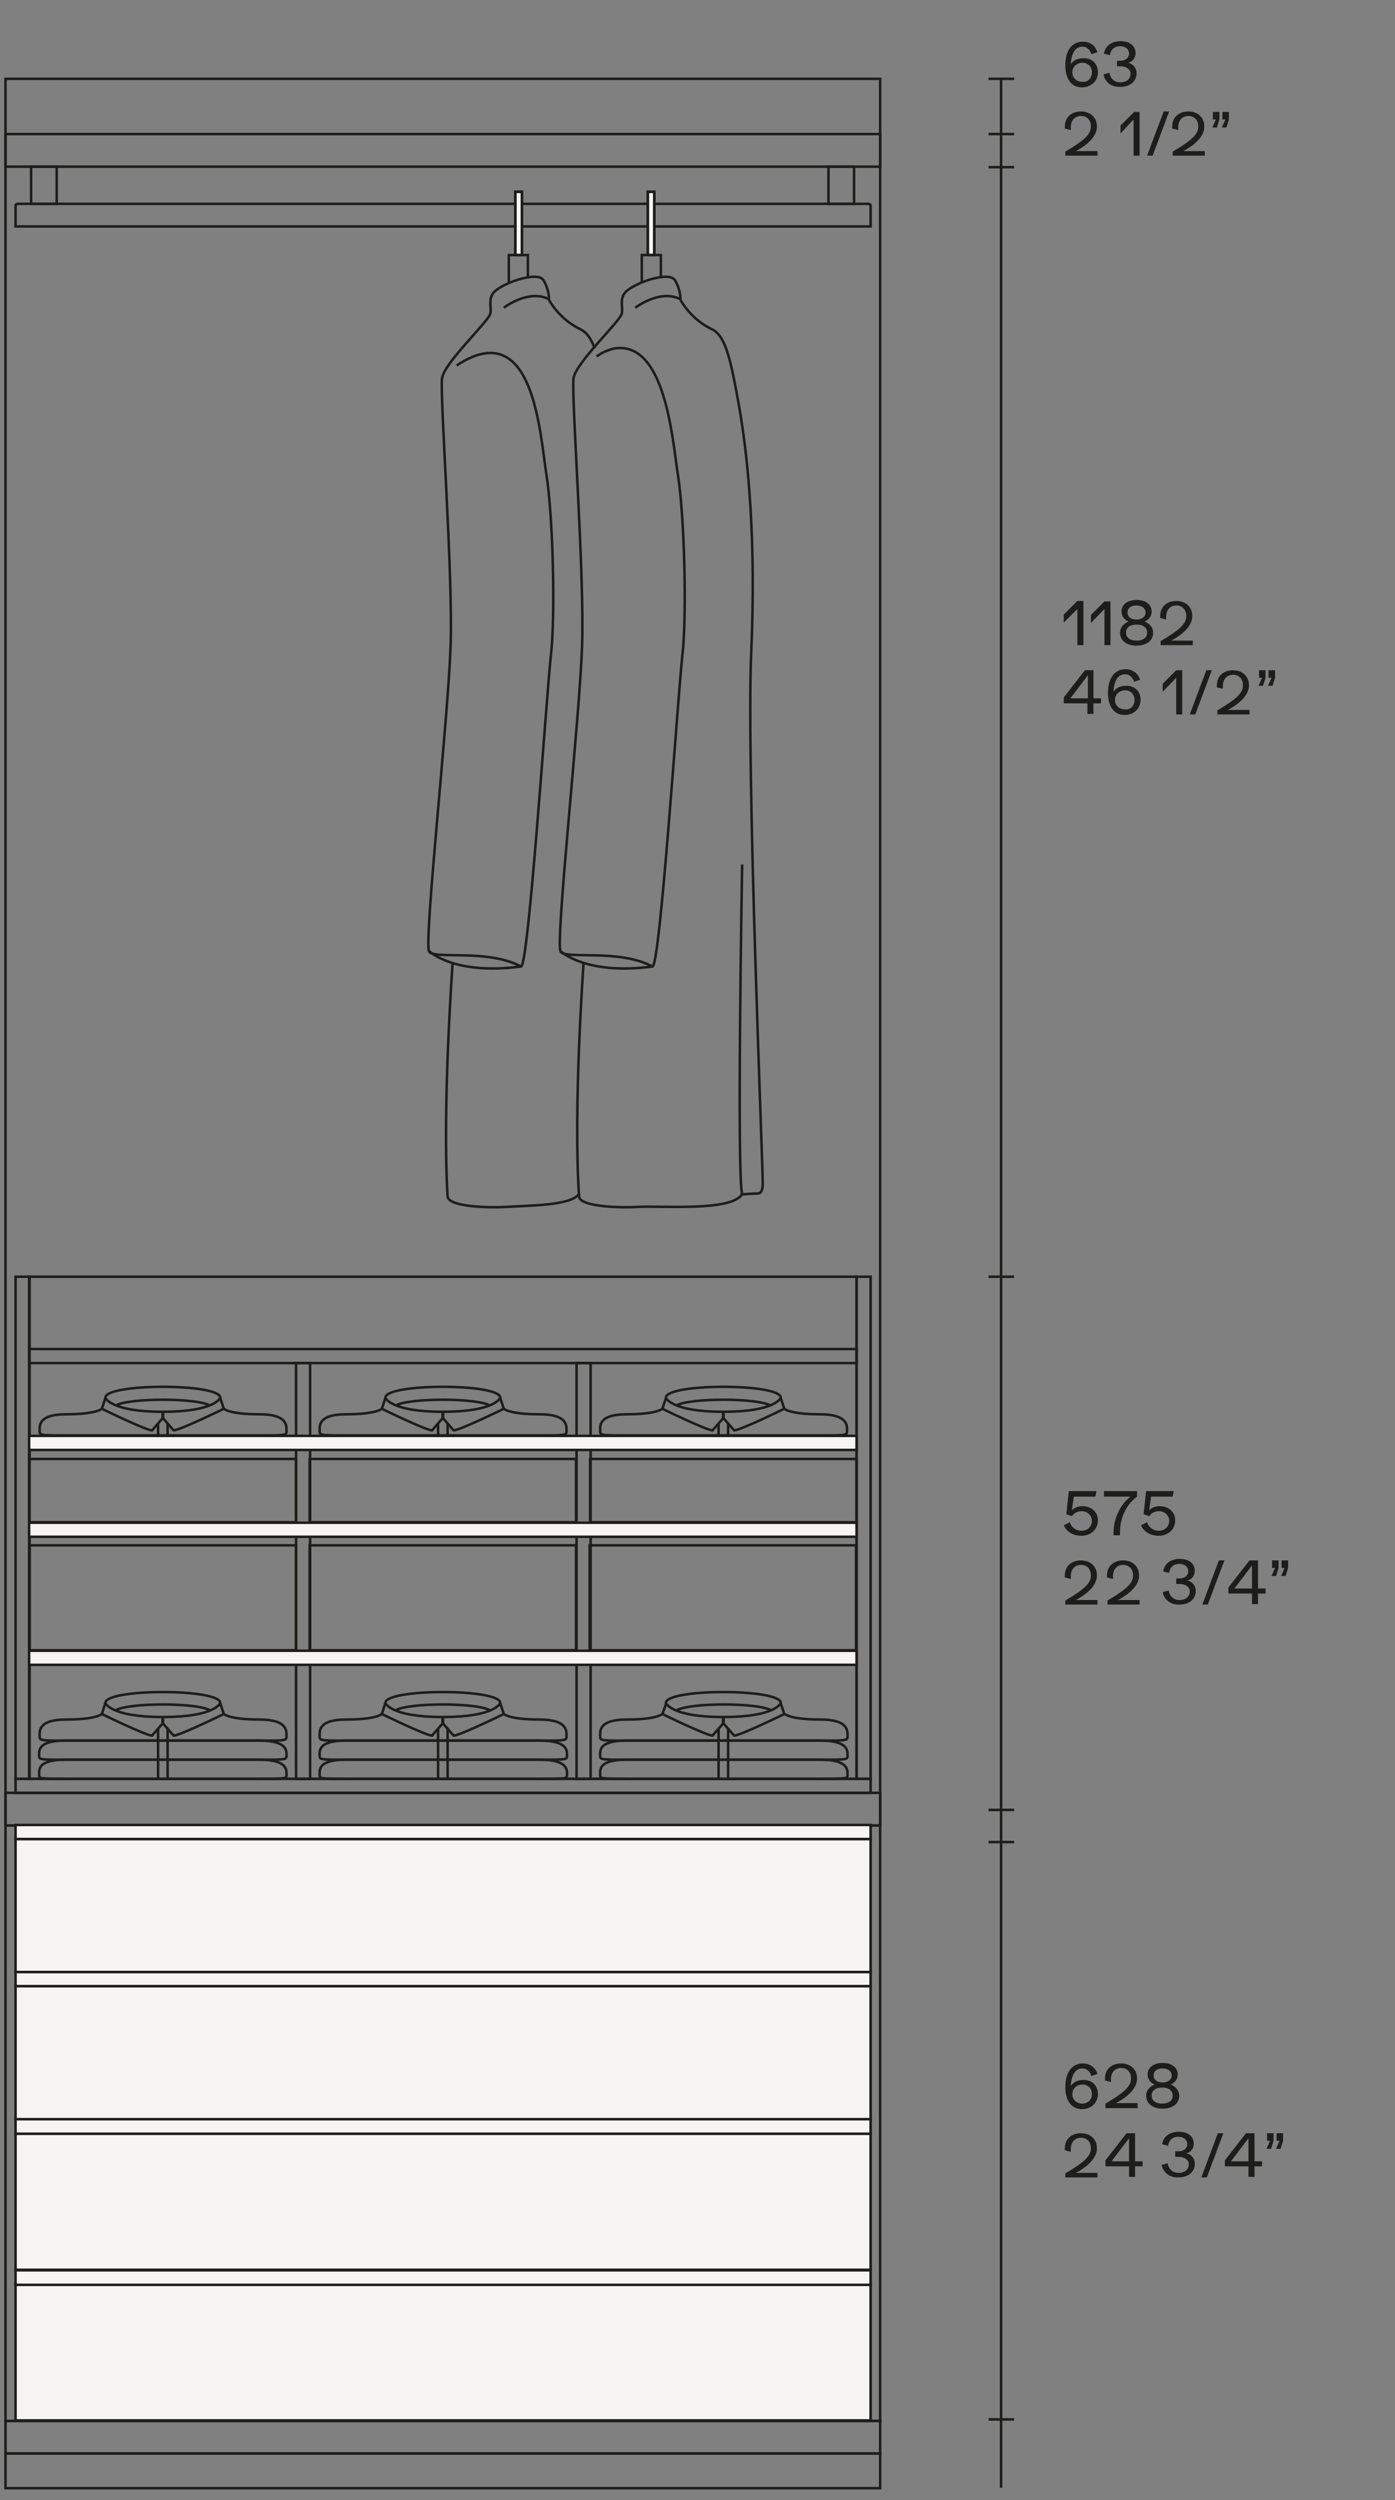 <?xml version="1.0" encoding="utf-8"?>
<!-- Generator: Adobe Illustrator 25.2.1, SVG Export Plug-In . SVG Version: 6.00 Build 0)  -->
<svg version="1.1" id="Livello_1" xmlns="http://www.w3.org/2000/svg" xmlns:xlink="http://www.w3.org/1999/xlink" x="0px" y="0px"
	 viewBox="0 0 278 498" style="enable-background:new 0 0 278 498;" xml:space="preserve">
<rect x="0" y="0" width="278" height="498" fill="#808080" stroke="none"/>
<style type="text/css">
	.st0{fill:none;stroke:#1D1D1B;stroke-width:0.5;stroke-miterlimit:10;}
	.st1{fill:#1D1D1B;}
	.st2{fill:none;stroke:#1D1D1B;stroke-width:0.5;}
	.st3{fill:#F7F5F4;stroke:#1D1D1B;stroke-width:0.5;stroke-miterlimit:10;}
	.st4{fill:#F7F5F4;}
	.st5{fill:none;stroke:#1D1D1B;stroke-width:0.4;stroke-miterlimit:10;}
</style>
<g>
	<rect x="1.1" y="15.7" class="st0" width="174.3" height="466.5"/>
	<rect x="1.1" y="26.7" class="st0" width="174.3" height="6.5"/>
	<rect x="1.1" y="488.7" class="st0" width="174.3" height="6.9"/>
	<rect x="1.1" y="482.2" class="st0" width="174.3" height="6.5"/>
	<g>
		<path class="st1" d="M215.9,119.7v8.8h-1.2v-7.2L212,124v-1.6l2.7-2.7H215.9z"/>
		<path class="st1" d="M221.3,119.7v8.8h-1.2v-7.2l-2.7,2.8v-1.6l2.7-2.7H221.3z"/>
		<path class="st1" d="M229.8,126c0,1.6-1.3,2.6-3.3,2.6c-2,0-3.3-1-3.3-2.6c0-1,0.7-1.8,1.7-2.2c-0.9-0.4-1.4-1.1-1.4-2
			c0-1.4,1.2-2.3,3-2.3c1.8,0,3,0.9,3,2.3c0,0.9-0.5,1.6-1.4,2C229.1,124.2,229.8,125,229.8,126z M228.6,126c0-1-0.8-1.6-2.1-1.6
			c-1.3,0-2.1,0.6-2.1,1.6c0,1,0.8,1.6,2.1,1.6S228.6,127,228.6,126z M224.7,122c0,0.9,0.7,1.4,1.8,1.4c1.1,0,1.8-0.6,1.8-1.4
			c0-0.8-0.7-1.4-1.8-1.4S224.7,121.1,224.7,122z"/>
		<path class="st1" d="M237.7,127.4v1.1h-6.4v-0.8c3.9-2.3,5.1-3.5,5.1-5c0-1.3-0.8-2.1-2-2.1c-1.2,0-2,0.9-2,2.2c0,0.2,0,0.4,0,0.6
			l-1.2-0.3c0-0.1,0-0.3,0-0.4c0-1.8,1.3-3,3.2-3c1.9,0,3.2,1.2,3.2,3c0,1.7-1.4,3.4-4.2,4.9H237.7z"/>
	</g>
	<g>
		<path class="st1" d="M219.4,139.1v1h-1.5v2.1h-1.2v-2.1h-4.7v-1.2l4.2-5.4h1.7v5.6H219.4z M216.8,134.5l-3.5,4.6h3.5V134.5z"/>
		<path class="st1" d="M227.3,139.4c0,1.7-1.3,3-3.2,3c-2.1,0-3.3-1.7-3.3-4.4c0-2.9,1.3-4.7,3.5-4.7c1.4,0,2.5,0.8,2.9,2.1
			l-1.2,0.4c-0.3-0.9-0.9-1.5-1.8-1.5c-1.4,0-2.2,1.3-2.3,3.5c0.4-0.7,1.3-1.2,2.4-1.2C226.1,136.5,227.3,137.7,227.3,139.4z
			 M226.1,139.4c0-1.1-0.8-1.9-1.9-1.9c-1.1,0-2,0.8-2,1.9s0.8,1.9,2,1.9C225.3,141.4,226.1,140.6,226.1,139.4z"/>
		<path class="st1" d="M235.6,133.5v8.8h-1.2V135l-2.7,2.8v-1.6l2.7-2.7H235.6z"/>
		<path class="st1" d="M240.4,133.5h1.1l-3.3,8.8h-1.1L240.4,133.5z"/>
		<path class="st1" d="M249,141.2v1.1h-6.4v-0.8c3.9-2.3,5.1-3.5,5.1-5c0-1.3-0.8-2.1-2-2.1c-1.2,0-2,0.9-2,2.2c0,0.2,0,0.4,0,0.6
			l-1.2-0.3c0-0.1,0-0.3,0-0.4c0-1.8,1.3-3,3.2-3c1.9,0,3.2,1.2,3.2,3c0,1.7-1.4,3.4-4.2,4.9H249z"/>
		<path class="st1" d="M251.5,135h-0.6v-1.5h1.3v1.5l-0.5,1.6h-0.9L251.5,135z M253.4,135h-0.6v-1.5h1.3v1.5l-0.5,1.6h-0.9
			L253.4,135z"/>
	</g>
	<line class="st2" x1="197" y1="254.3" x2="202.1" y2="254.3"/>
	<line class="st2" x1="197" y1="481.9" x2="202.1" y2="481.9"/>
	<line class="st2" x1="197" y1="26.7" x2="202.1" y2="26.7"/>
	<line class="st2" x1="197" y1="33.3" x2="202.1" y2="33.3"/>
	<line class="st2" x1="197" y1="15.7" x2="202.1" y2="15.7"/>
	<line class="st2" x1="197" y1="360.5" x2="202.1" y2="360.5"/>
	<line class="st2" x1="197" y1="366.9" x2="202.1" y2="366.9"/>
	<line class="st0" x1="199.5" y1="495.5" x2="199.5" y2="15.7"/>
	<g>
		<path class="st1" d="M218.7,29.9V31h-6.4v-0.8c3.9-2.3,5.1-3.5,5.1-5c0-1.3-0.8-2.1-2-2.1c-1.2,0-2,0.9-2,2.2c0,0.2,0,0.4,0,0.6
			l-1.2-0.3c0-0.1,0-0.3,0-0.4c0-1.8,1.3-3,3.2-3c1.9,0,3.2,1.2,3.2,3c0,1.7-1.4,3.4-4.2,4.9H218.7z"/>
		<path class="st1" d="M227.1,22.2V31h-1.2v-7.2l-2.6,2.8v-1.6l2.7-2.7H227.1z"/>
		<path class="st1" d="M231.9,22.2h1.1l-3.3,8.8h-1.1L231.9,22.2z"/>
		<path class="st1" d="M240.1,29.9V31h-6.4v-0.8c3.9-2.3,5.1-3.5,5.1-5c0-1.3-0.8-2.1-2-2.1c-1.2,0-2,0.9-2,2.2c0,0.2,0,0.4,0,0.6
			l-1.2-0.3c0-0.1,0-0.3,0-0.4c0-1.8,1.3-3,3.2-3c1.9,0,3.2,1.2,3.2,3c0,1.7-1.4,3.4-4.2,4.9H240.1z"/>
		<path class="st1" d="M242.3,23.8h-0.6v-1.5h1.3v1.5l-0.5,1.6h-0.9L242.3,23.8z M244.2,23.8h-0.6v-1.5h1.3v1.5l-0.5,1.6h-0.9
			L244.2,23.8z"/>
	</g>
	<g>
		<path class="st1" d="M218.8,14.4c0,1.7-1.3,3-3.2,3c-2.1,0-3.3-1.7-3.3-4.4c0-2.9,1.3-4.7,3.5-4.7c1.4,0,2.5,0.8,2.9,2.1l-1.2,0.4
			c-0.3-0.9-0.9-1.5-1.8-1.5c-1.4,0-2.2,1.3-2.3,3.5c0.4-0.7,1.3-1.2,2.4-1.2C217.6,11.5,218.8,12.7,218.8,14.4z M217.6,14.4
			c0-1.1-0.8-1.9-1.9-1.9c-1.1,0-2,0.8-2,1.9s0.8,1.9,2,1.9C216.8,16.4,217.6,15.6,217.6,14.4z"/>
		<path class="st1" d="M219.9,14.8l1.2-0.3c0.2,1.2,1,1.9,2.2,1.9c1.2,0,2-0.7,2-1.7c0-0.9-0.8-1.5-2.1-1.5c-0.3,0-0.5,0-0.6,0v-1.1
			c0.3,0,0.5,0,0.7,0c1,0,1.7-0.6,1.7-1.4c0-0.9-0.7-1.5-1.8-1.5c-1.1,0-1.9,0.7-2,1.8l-1.2-0.3c0.2-1.5,1.5-2.5,3.3-2.5
			c1.8,0,3,0.9,3,2.4c0,0.9-0.6,1.8-1.6,1.9v0c1,0.1,1.8,1,1.8,2.1c0,1.6-1.3,2.7-3.2,2.7C221.5,17.4,220.2,16.4,219.9,14.8z"/>
	</g>
	<g>
		<path class="st1" d="M218.8,417.1c0,1.7-1.3,3-3.2,3c-2.1,0-3.3-1.7-3.3-4.4c0-2.9,1.3-4.7,3.5-4.7c1.4,0,2.5,0.8,2.9,2.1
			l-1.2,0.4c-0.3-0.9-0.9-1.5-1.8-1.5c-1.4,0-2.2,1.3-2.3,3.5c0.4-0.7,1.3-1.2,2.4-1.2C217.6,414.2,218.8,415.4,218.8,417.1z
			 M217.6,417.1c0-1.1-0.8-1.9-1.9-1.9c-1.1,0-2,0.8-2,1.9s0.8,1.9,2,1.9C216.8,419,217.6,418.2,217.6,417.1z"/>
		<path class="st1" d="M226.7,418.8v1.1h-6.4V419c3.9-2.3,5.1-3.5,5.1-5c0-1.3-0.8-2.1-2-2.1c-1.2,0-2,0.9-2,2.2c0,0.2,0,0.4,0,0.6
			l-1.2-0.3c0-0.1,0-0.3,0-0.4c0-1.8,1.3-3,3.2-3c1.9,0,3.2,1.2,3.2,3c0,1.7-1.4,3.4-4.2,4.9H226.7z"/>
		<path class="st1" d="M235,417.4c0,1.6-1.3,2.6-3.3,2.6c-2,0-3.3-1-3.3-2.6c0-1,0.7-1.8,1.7-2.2c-0.9-0.4-1.4-1.1-1.4-2
			c0-1.4,1.2-2.3,3-2.3c1.8,0,3,0.9,3,2.3c0,0.9-0.5,1.6-1.4,2C234.3,415.6,235,416.4,235,417.4z M233.7,417.4c0-1-0.8-1.6-2.1-1.6
			c-1.3,0-2.1,0.6-2.1,1.6c0,1,0.8,1.6,2.1,1.6C232.9,419,233.7,418.4,233.7,417.4z M229.9,413.4c0,0.9,0.7,1.4,1.8,1.4
			c1.1,0,1.8-0.6,1.8-1.4c0-0.8-0.7-1.4-1.8-1.4C230.6,412,229.9,412.5,229.9,413.4z"/>
	</g>
	<g>
		<path class="st1" d="M218.7,432.6v1.1h-6.4v-0.8c3.9-2.3,5.1-3.5,5.1-5c0-1.3-0.8-2.1-2-2.1c-1.2,0-2,0.9-2,2.2c0,0.2,0,0.4,0,0.6
			l-1.2-0.3c0-0.1,0-0.3,0-0.4c0-1.8,1.3-3,3.2-3c1.9,0,3.2,1.2,3.2,3c0,1.7-1.4,3.4-4.2,4.9H218.7z"/>
		<path class="st1" d="M227.7,430.5v1h-1.5v2.1H225v-2.1h-4.7v-1.2l4.2-5.4h1.7v5.6H227.7z M225,425.9l-3.5,4.6h3.5V425.9z"/>
		<path class="st1" d="M231.5,431.2l1.2-0.3c0.2,1.2,1,1.9,2.2,1.9c1.2,0,2-0.7,2-1.7c0-0.9-0.8-1.5-2.1-1.5c-0.3,0-0.5,0-0.6,0
			v-1.1c0.3,0,0.5,0,0.7,0c1,0,1.7-0.6,1.7-1.4c0-0.9-0.7-1.5-1.8-1.5c-1.1,0-1.9,0.7-2,1.8l-1.2-0.3c0.2-1.5,1.5-2.5,3.3-2.5
			c1.8,0,3,0.9,3,2.4c0,0.9-0.6,1.8-1.6,1.9v0c1,0.1,1.8,1,1.8,2.1c0,1.6-1.3,2.7-3.2,2.7C233.2,433.8,231.8,432.8,231.5,431.2z"/>
		<path class="st1" d="M242.7,424.9h1.1l-3.3,8.8h-1.1L242.7,424.9z"/>
		<path class="st1" d="M251.5,430.5v1H250v2.1h-1.2v-2.1h-4.7v-1.2l4.2-5.4h1.7v5.6H251.5z M248.8,425.9l-3.5,4.6h3.5V425.9z"/>
		<path class="st1" d="M253.1,426.4h-0.6v-1.5h1.3v1.5l-0.5,1.6h-0.9L253.1,426.4z M255,426.4h-0.6v-1.5h1.3v1.5l-0.5,1.6h-0.9
			L255,426.4z"/>
	</g>
	<rect x="1.1" y="357.1" class="st0" width="174.3" height="6.5"/>
	<g>
		<g>
			<rect x="3.1" y="425" class="st3" width="170.4" height="27.1"/>
			<rect x="3.1" y="422.1" class="st3" width="170.4" height="2.9"/>
		</g>
		<g>
			<rect x="3.1" y="455" class="st3" width="170.4" height="27.1"/>
			<rect x="3.1" y="452.2" class="st3" width="170.4" height="2.9"/>
		</g>
	</g>
	<g>
		<g>
			<rect x="3.1" y="366.3" class="st3" width="170.4" height="26.5"/>
			<rect x="3.1" y="363.5" class="st3" width="170.4" height="2.8"/>
		</g>
		<g>
			<rect x="3.1" y="395.6" class="st3" width="170.4" height="26.5"/>
			<rect x="3.1" y="392.8" class="st3" width="170.4" height="2.8"/>
		</g>
	</g>
	<g>
		<g>
			<g>
				<path class="st0" d="M20.3,280.6c0,0-1.1,1.1-7.1,1.1c-5.5,0-5.3,2.2-5.3,3.2s-0.1,1,5.4,1c3.6,0,19.3,0,19.3,0"/>
				<line class="st0" x1="31.5" y1="283.6" x2="31.5" y2="286"/>
				<path class="st0" d="M44.6,280.6c0,0,1.1,1.1,7.1,1.1c5.5,0,5.4,2.2,5.4,3.2c0,1,0.1,1-5.4,1c-3.6,0-19.3,0-19.3,0"/>
				<line class="st0" x1="20.3" y1="280.6" x2="21" y2="278.5"/>
				<path class="st0" d="M41.9,280c-2.4-1.6-16.5-1.6-18.9,0"/>
				<line class="st0" x1="33.4" y1="283.6" x2="33.4" y2="286"/>
			</g>
			<path class="st0" d="M20.3,280.6c0,0,8.8,4.3,10,4.3l2.1-2.4v-1.3c-10.4,0-11.4-2.8-11.4-2.8c0-2.9,22.9-2.9,22.9,0
				c0,0-1,2.8-11.4,2.8v1.3l2.1,2.4c1.2,0,10-4.3,10-4.3l-0.7-2.1"/>
		</g>
		<g>
			<g>
				<rect x="5.8" y="254.3" class="st0" width="164.9" height="100"/>
				<rect x="3.1" y="354.3" class="st0" width="170.4" height="2.8"/>
				<rect x="3.1" y="254.3" class="st0" width="2.8" height="100"/>
				<rect x="170.7" y="254.3" class="st0" width="2.8" height="100"/>
				<rect x="59" y="271.5" class="st0" width="2.8" height="82.8"/>
				<rect x="114.9" y="271.5" class="st0" width="2.8" height="82.8"/>
				<rect x="5.8" y="328.8" class="st3" width="164.9" height="2.8"/>
				<rect x="5.8" y="303.3" class="st3" width="164.9" height="2.8"/>
				<rect x="5.8" y="286" class="st3" width="164.9" height="2.8"/>
				<rect x="5.8" y="268.7" class="st0" width="164.9" height="2.8"/>
				<rect x="5.9" y="307.8" class="st0" width="53.1" height="20.9"/>
				<rect x="61.7" y="307.8" class="st0" width="53.1" height="20.9"/>
				<rect x="117.5" y="307.8" class="st0" width="53.1" height="20.9"/>
				<g>
					<rect x="5.8" y="290.6" class="st0" width="53.2" height="12.6"/>
				</g>
				<g>
					<rect x="61.7" y="290.6" class="st0" width="53.1" height="12.6"/>
				</g>
				<g>
					<rect x="117.6" y="290.6" class="st0" width="53.1" height="12.6"/>
				</g>
			</g>
			<g>
				<g>
					<path class="st0" d="M76.1,280.6c0,0-1.1,1.1-7.1,1.1c-5.5,0-5.3,2.2-5.3,3.2s-0.1,1,5.4,1c3.6,0,19.3,0,19.3,0"/>
					<line class="st0" x1="87.3" y1="283.6" x2="87.3" y2="286"/>
					<path class="st0" d="M100.4,280.6c0,0,1.1,1.1,7.1,1.1c5.5,0,5.4,2.2,5.4,3.2c0,1,0.1,1-5.4,1c-3.6,0-19.3,0-19.3,0"/>
					<line class="st0" x1="76.1" y1="280.6" x2="76.8" y2="278.5"/>
					<path class="st0" d="M97.7,280c-2.4-1.6-16.5-1.6-18.9,0"/>
					<line class="st0" x1="89.2" y1="283.6" x2="89.2" y2="286"/>
				</g>
				<path class="st0" d="M76.1,280.6c0,0,8.8,4.3,10,4.3l2.1-2.4v-1.3c-10.4,0-11.4-2.8-11.4-2.8c0-2.9,22.9-2.9,22.9,0
					c0,0-1,2.8-11.4,2.8v1.3l2.1,2.4c1.2,0,10-4.3,10-4.3l-0.7-2.1"/>
			</g>
			<g>
				<g>
					<path class="st0" d="M132,280.6c0,0-1.1,1.1-7.1,1.1c-5.5,0-5.3,2.2-5.3,3.2s-0.1,1,5.4,1c3.6,0,19.3,0,19.3,0"/>
					<line class="st0" x1="143.2" y1="283.6" x2="143.2" y2="286"/>
					<path class="st0" d="M156.3,280.6c0,0,1.1,1.1,7.1,1.1c5.5,0,5.4,2.2,5.4,3.2c0,1,0.1,1-5.4,1c-3.6,0-19.3,0-19.3,0"/>
					<line class="st0" x1="132" y1="280.6" x2="132.7" y2="278.5"/>
					<path class="st0" d="M153.6,280c-2.4-1.6-16.5-1.6-18.9,0"/>
					<line class="st0" x1="145.1" y1="283.6" x2="145.1" y2="286"/>
				</g>
				<path class="st0" d="M132,280.6c0,0,8.8,4.3,10,4.3l2.1-2.4v-1.3c-10.4,0-11.4-2.8-11.4-2.8c0-2.9,22.9-2.9,22.9,0
					c0,0-1,2.8-11.4,2.8v1.3l2.1,2.4c1.2,0,10-4.3,10-4.3l-0.7-2.1"/>
			</g>
			<g>
				<g>
					<line class="st0" x1="31.5" y1="350.5" x2="31.5" y2="354.3"/>
					<path class="st0" d="M32.4,354.3c0,0,15.7,0,19.3,0c5.5,0,5.4,0,5.4-0.9c0-0.9,0.1-2.9-5.4-2.9c-6,0-19.3,0-19.3,0
						s-13.3,0-19.3,0c-5.5,0-5.3,1.9-5.3,2.9c0,0.9-0.1,0.9,5.4,0.9C16.7,354.3,32.4,354.3,32.4,354.3z"/>
					<line class="st0" x1="33.4" y1="350.5" x2="33.4" y2="354.3"/>
				</g>
				<g>
					<line class="st0" x1="31.5" y1="346.7" x2="31.5" y2="350.5"/>
					<path class="st0" d="M32.4,350.5c0,0,15.7,0,19.3,0c5.5,0,5.4,0,5.4-0.9c0-0.9,0.1-2.9-5.4-2.9c-6,0-19.3,0-19.3,0
						s-13.3,0-19.3,0c-5.5,0-5.3,1.9-5.3,2.9c0,0.9-0.1,0.9,5.4,0.9C16.7,350.5,32.4,350.5,32.4,350.5z"/>
					<line class="st0" x1="33.4" y1="346.7" x2="33.4" y2="350.5"/>
				</g>
				<g>
					<g>
						<path class="st0" d="M20.3,341.4c0,0-1.1,1.1-7.1,1.1c-5.5,0-5.3,2.2-5.3,3.2c0,1-0.1,1,5.4,1c3.6,0,19.3,0,19.3,0"/>
						<line class="st0" x1="31.5" y1="344.4" x2="31.5" y2="346.7"/>
						<path class="st0" d="M44.6,341.4c0,0,1.1,1.1,7.1,1.1c5.5,0,5.4,2.2,5.4,3.2c0,1,0.1,1-5.4,1c-3.6,0-19.3,0-19.3,0"/>
						<line class="st0" x1="20.3" y1="341.4" x2="21" y2="339.2"/>
						<path class="st0" d="M41.9,340.7c-2.4-1.6-16.5-1.6-18.9,0"/>
						<line class="st0" x1="33.4" y1="344.4" x2="33.4" y2="346.7"/>
					</g>
					<path class="st0" d="M20.3,341.4c0,0,8.8,4.3,10,4.3l2.1-2.4V342C22,342,21,339.2,21,339.2c0-2.9,22.9-2.9,22.9,0
						c0,0-1,2.8-11.4,2.8v1.3l2.1,2.4c1.2,0,10-4.3,10-4.3l-0.7-2.1"/>
				</g>
			</g>
			<g>
				<g>
					<line class="st0" x1="87.3" y1="350.5" x2="87.3" y2="354.3"/>
					<path class="st0" d="M88.3,354.3c0,0,15.7,0,19.3,0c5.5,0,5.4,0,5.4-0.9c0-0.9,0.1-2.9-5.4-2.9c-6,0-19.3,0-19.3,0
						s-13.3,0-19.3,0c-5.5,0-5.3,1.9-5.3,2.9c0,0.9-0.1,0.9,5.4,0.9C72.6,354.3,88.3,354.3,88.3,354.3z"/>
					<line class="st0" x1="89.2" y1="350.5" x2="89.2" y2="354.3"/>
				</g>
				<g>
					<line class="st0" x1="87.3" y1="346.7" x2="87.3" y2="350.5"/>
					<path class="st0" d="M88.3,350.5c0,0,15.7,0,19.3,0c5.5,0,5.4,0,5.4-0.9c0-0.9,0.1-2.9-5.4-2.9c-6,0-19.3,0-19.3,0
						s-13.3,0-19.3,0c-5.5,0-5.3,1.9-5.3,2.9c0,0.9-0.1,0.9,5.4,0.9C72.6,350.5,88.3,350.5,88.3,350.5z"/>
					<line class="st0" x1="89.2" y1="346.7" x2="89.2" y2="350.5"/>
				</g>
				<g>
					<g>
						<path class="st0" d="M76.1,341.4c0,0-1.1,1.1-7.1,1.1c-5.5,0-5.3,2.2-5.3,3.2c0,1-0.1,1,5.4,1c3.6,0,19.3,0,19.3,0"/>
						<line class="st0" x1="87.3" y1="344.4" x2="87.3" y2="346.7"/>
						<path class="st0" d="M100.4,341.4c0,0,1.1,1.1,7.1,1.1c5.5,0,5.4,2.2,5.4,3.2c0,1,0.1,1-5.4,1c-3.6,0-19.3,0-19.3,0"/>
						<line class="st0" x1="76.1" y1="341.4" x2="76.8" y2="339.2"/>
						<path class="st0" d="M97.7,340.7c-2.4-1.6-16.5-1.6-18.9,0"/>
						<line class="st0" x1="89.2" y1="344.4" x2="89.2" y2="346.7"/>
					</g>
					<path class="st0" d="M76.1,341.4c0,0,8.8,4.3,10,4.3l2.1-2.4V342c-10.4,0-11.4-2.8-11.4-2.8c0-2.9,22.9-2.9,22.9,0
						c0,0-1,2.8-11.4,2.8v1.3l2.1,2.4c1.2,0,10-4.3,10-4.3l-0.7-2.1"/>
				</g>
			</g>
		</g>
		<g>
			<g>
				<line class="st0" x1="143.2" y1="350.5" x2="143.2" y2="354.3"/>
				<path class="st0" d="M144.2,354.3c0,0,15.7,0,19.3,0c5.5,0,5.4,0,5.4-0.9c0-0.9,0.1-2.9-5.4-2.9c-6,0-19.3,0-19.3,0
					s-13.3,0-19.3,0c-5.5,0-5.3,1.9-5.3,2.9c0,0.9-0.1,0.9,5.4,0.9C128.5,354.3,144.2,354.3,144.2,354.3z"/>
				<line class="st0" x1="145.1" y1="350.5" x2="145.1" y2="354.3"/>
			</g>
			<g>
				<line class="st0" x1="143.2" y1="346.7" x2="143.2" y2="350.5"/>
				<path class="st0" d="M144.2,350.5c0,0,15.7,0,19.3,0c5.5,0,5.4,0,5.4-0.9c0-0.9,0.1-2.9-5.4-2.9c-6,0-19.3,0-19.3,0
					s-13.3,0-19.3,0c-5.5,0-5.3,1.9-5.3,2.9c0,0.9-0.1,0.9,5.4,0.9C128.5,350.5,144.2,350.5,144.2,350.5z"/>
				<line class="st0" x1="145.1" y1="346.7" x2="145.1" y2="350.5"/>
			</g>
			<g>
				<g>
					<path class="st0" d="M132,341.4c0,0-1.1,1.1-7.1,1.1c-5.5,0-5.3,2.2-5.3,3.2c0,1-0.1,1,5.4,1c3.6,0,19.3,0,19.3,0"/>
					<line class="st0" x1="143.2" y1="344.4" x2="143.2" y2="346.7"/>
					<path class="st0" d="M156.4,341.4c0,0,1.1,1.1,7.1,1.1c5.5,0,5.4,2.2,5.4,3.2c0,1,0.1,1-5.4,1c-3.6,0-19.3,0-19.3,0"/>
					<line class="st0" x1="132" y1="341.4" x2="132.8" y2="339.2"/>
					<path class="st0" d="M153.7,340.7c-2.4-1.6-16.5-1.6-18.9,0"/>
					<line class="st0" x1="145.1" y1="344.4" x2="145.1" y2="346.7"/>
				</g>
				<path class="st0" d="M132,341.4c0,0,8.8,4.3,10,4.3l2.1-2.4V342c-10.4,0-11.4-2.8-11.4-2.8c0-2.9,22.9-2.9,22.9,0
					c0,0-1,2.8-11.4,2.8v1.3l2.1,2.4c1.2,0,10-4.3,10-4.3l-0.7-2.1"/>
			</g>
		</g>
	</g>
	<g>
		<path class="st1" d="M218.8,302.8c0,1.8-1.4,3.1-3.3,3.1c-1.6,0-3-0.8-3.5-2.1l1.2-0.6c0.3,1,1.2,1.7,2.3,1.7c1.2,0,2.1-0.8,2.1-2
			c0-1-0.9-1.9-2-1.9c-0.9,0-1.6,0.4-2,1l-1.1-0.4l0.5-4.6h5.5l-0.2,1.1H214l-0.4,2.7c0.5-0.5,1.3-0.8,2.1-0.8
			C217.5,300,218.8,301.2,218.8,302.8z"/>
		<path class="st1" d="M226.6,297v1.1c-2,1.4-3.4,4.1-3.4,7v0.7h-1.3v-0.4c0-2.9,1.3-5.7,3.4-7.3h-5.3V297H226.6z"/>
		<path class="st1" d="M234.2,302.8c0,1.8-1.4,3.1-3.3,3.1c-1.6,0-3-0.8-3.5-2.1l1.2-0.6c0.3,1,1.2,1.7,2.3,1.7c1.2,0,2.1-0.8,2.1-2
			c0-1-0.9-1.9-2-1.9c-0.9,0-1.6,0.4-2,1l-1.1-0.4l0.5-4.6h5.5l-0.2,1.1h-4.3l-0.4,2.7c0.5-0.5,1.3-0.8,2.1-0.8
			C232.9,300,234.2,301.2,234.2,302.8z"/>
	</g>
	<g>
		<path class="st1" d="M218.7,318.5v1.1h-6.4v-0.8c3.9-2.3,5.1-3.5,5.1-5c0-1.3-0.8-2.1-2-2.1c-1.2,0-2,0.9-2,2.2c0,0.2,0,0.4,0,0.6
			l-1.2-0.3c0-0.1,0-0.3,0-0.4c0-1.8,1.3-3,3.2-3c1.9,0,3.2,1.2,3.2,3c0,1.7-1.4,3.4-4.2,4.9H218.7z"/>
		<path class="st1" d="M227.1,318.5v1.1h-6.4v-0.8c3.9-2.3,5.1-3.5,5.1-5c0-1.3-0.8-2.1-2-2.1c-1.2,0-2,0.9-2,2.2c0,0.2,0,0.4,0,0.6
			l-1.2-0.3c0-0.1,0-0.3,0-0.4c0-1.8,1.3-3,3.2-3c1.9,0,3.2,1.2,3.2,3c0,1.7-1.4,3.4-4.2,4.9H227.1z"/>
		<path class="st1" d="M231.7,317.1l1.2-0.3c0.2,1.2,1,1.9,2.2,1.9c1.2,0,2-0.7,2-1.7c0-0.9-0.8-1.5-2.1-1.5c-0.3,0-0.5,0-0.6,0
			v-1.1c0.3,0,0.5,0,0.7,0c1,0,1.7-0.6,1.7-1.4c0-0.9-0.7-1.5-1.8-1.5c-1.1,0-1.9,0.7-2,1.8l-1.2-0.3c0.2-1.5,1.5-2.5,3.3-2.5
			c1.8,0,3,0.9,3,2.4c0,0.9-0.6,1.8-1.6,1.9v0c1,0.1,1.8,1,1.8,2.1c0,1.6-1.3,2.7-3.2,2.7C233.4,319.7,232,318.7,231.7,317.1z"/>
		<path class="st1" d="M242.9,310.8h1.1l-3.3,8.8h-1.1L242.9,310.8z"/>
		<path class="st1" d="M252.2,316.4v1h-1.5v2.1h-1.2v-2.1h-4.7v-1.2l4.2-5.4h1.7v5.6H252.2z M249.5,311.8l-3.5,4.6h3.5V311.8z"/>
		<path class="st1" d="M254.1,312.3h-0.6v-1.5h1.3v1.5l-0.5,1.6h-0.9L254.1,312.3z M256,312.3h-0.6v-1.5h1.3v1.5l-0.5,1.6h-0.9
			L256,312.3z"/>
	</g>
	<g>
		<g>
			<rect x="6.2" y="33.2" class="st0" width="5.1" height="7.4"/>
		</g>
		<g>
			<rect x="165.1" y="33.2" class="st0" width="5.1" height="7.4"/>
		</g>
		<path class="st0" d="M173.5,45.1V41c0,0,0-0.3-0.2-0.3c0,0-0.1-0.1-0.3-0.1H3.6c-0.2,0-0.3,0.1-0.3,0.1C3.1,40.7,3.1,41,3.1,41
			v4.1H173.5z"/>
	</g>
	<g>
		<polyline class="st0" points="105.2,55.4 105.2,50.8 101.4,50.8 101.4,56.5 		"/>
		<rect x="102.7" y="38.2" class="st3" width="1.3" height="12.6"/>
		<rect x="102.7" y="38.2" class="st0" width="1.3" height="12.6"/>
		<path class="st0" d="M91,72.8c15.4-10.2,16.6,13.6,17.9,21.8s1.8,27.9,0.9,35.8s-4.5,62.9-6,62.1c-6.8-3.6-17.5-1.3-18.3-3
			c-1-2.4,3.8-46.2,4.3-60.9c0.5-14.3-2.2-50.2-1.7-53.3c0.5-3.1,9.1-11.1,9.6-12.8c0.3-1-0.4-2.7,0.5-4c1.1-1.8,8.8-4.7,10.1-2.7
			c1.2,2,1.1,3.8,1.1,3.8c-4.1-2.1-9,1.7-9,1.7"/>
		<polyline class="st0" points="131.7,55.4 131.7,50.8 127.9,50.8 127.9,56.4 		"/>
		<rect x="129.1" y="38.2" class="st3" width="1.3" height="12.6"/>
		<rect x="129.1" y="38.2" class="st0" width="1.3" height="12.6"/>
		<path class="st0" d="M147.9,172.2c0,0-1.1,61.6,0,65.7"/>
		<path class="st0" d="M90.2,191.8c0,0-2.1,28.9-1,46.5c0.1,2.1,8.3,2.3,11.6,2.1c4.3-0.3,13-0.2,14.6-2.6"/>
		<path class="st0" d="M116.3,191.8c0,0-2.1,28.9-0.9,46.5c0.1,2.1,8.3,2.3,11.6,2.1c4.3-0.3,19,1,20.9-2.6"/>
		<path class="st0" d="M135.6,59.7c0,0,1.9,3.8,6.3,5.9c2.7,1.3,3.7,5.9,5.4,15.4c1.8,10.3,3.4,26.6,2.4,49.1s2.4,103.6,2.3,105.7
			c0,1.4-0.4,1.8-0.8,1.9c-0.4,0-3.4,0.2-3.4,0.2"/>
		<path class="st0" d="M109.4,59.7c0,0,1.9,3.8,6.3,5.9c1.2,0.6,2.1,1.8,2.8,3.8"/>
		<path class="st0" d="M85.6,189.5c0,0,4.9,4.8,18.3,3"/>
		<path class="st0" d="M118.9,71c1.2-0.9,2.6-1.4,3.6-1.6c10.1-1.5,11.5,18.1,12.6,25.2c1.3,8.2,1.8,27.9,0.9,35.8s-4.5,62.9-6,62.1
			c-6.8-3.6-17.5-1.3-18.3-3c-1-2.4,3.8-46.2,4.3-60.9c0.5-14.3-2.2-50.2-1.7-53.3c0.5-3.1,9.1-11.1,9.6-12.8c0.3-1-0.4-2.7,0.5-4
			c1.1-1.8,8.8-4.7,10.1-2.7c1.2,2,1.1,3.8,1.1,3.8c-4.1-2.1-9,1.7-9,1.7"/>
		<path class="st0" d="M111.8,189.5c0,0,4.9,4.8,18.3,3"/>
	</g>
</g>
</svg>
